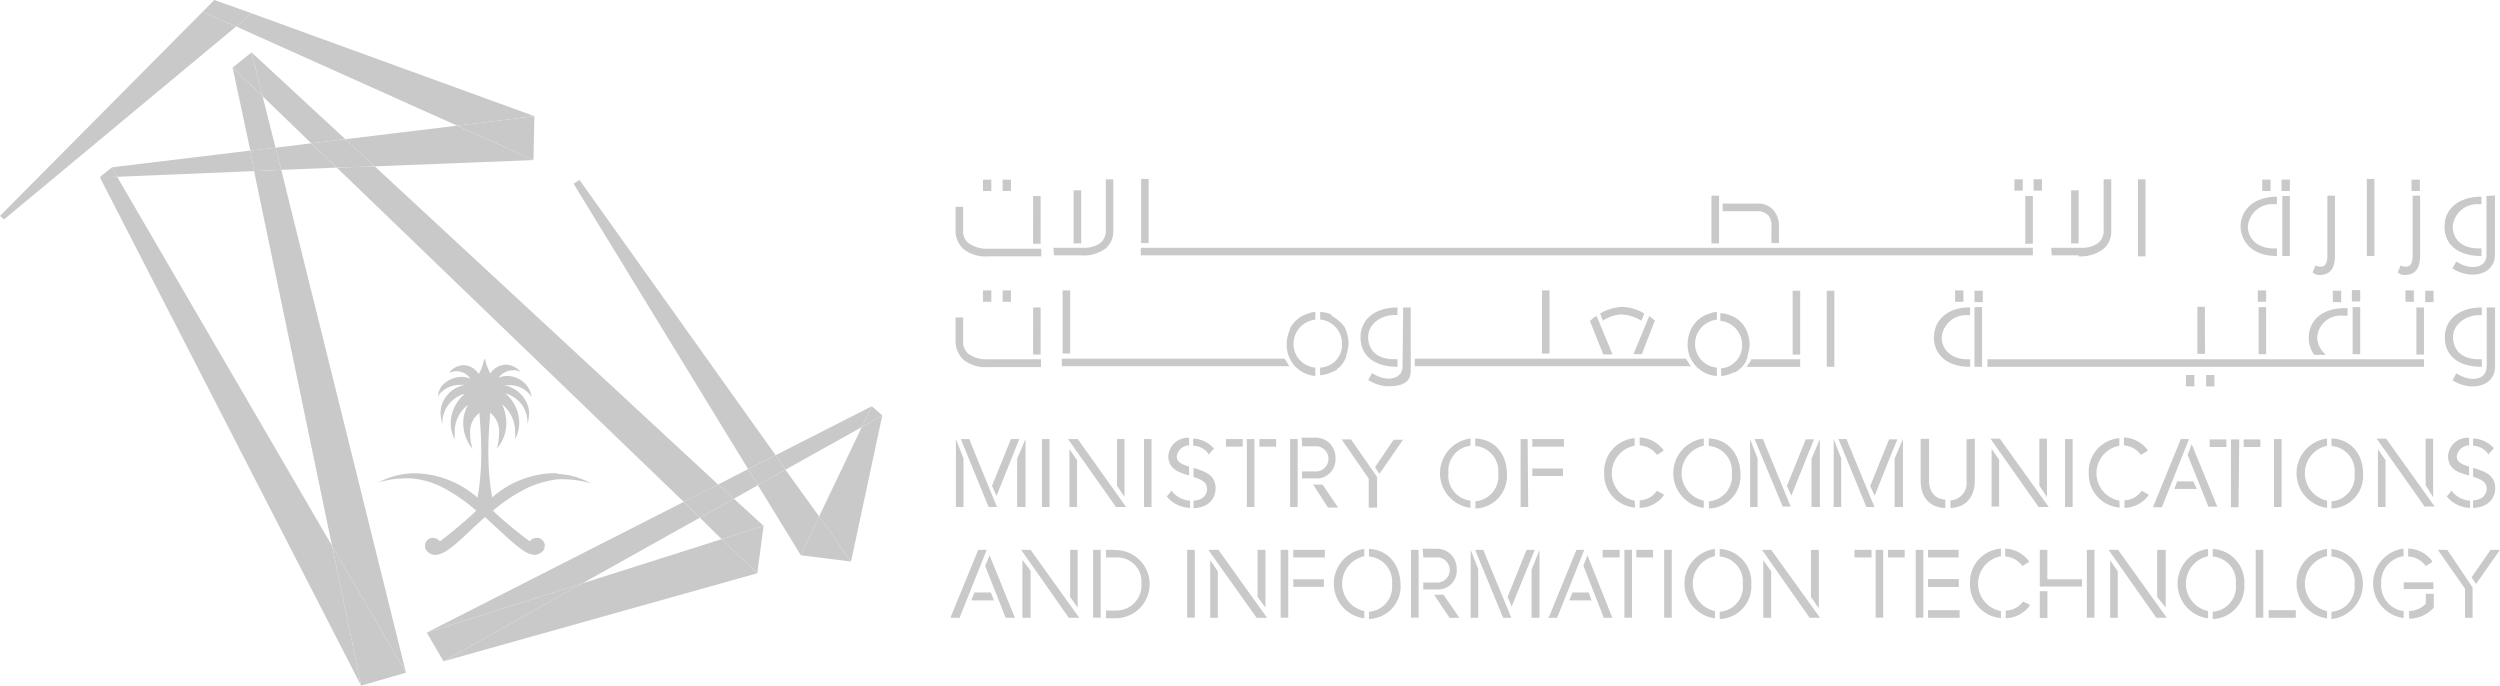 <svg xmlns="http://www.w3.org/2000/svg" viewBox="0 0 299.22 82.06"><defs><style>.cls-1{fill:#c9c9c9;}</style></defs><g id="Layer_2" data-name="Layer 2"><g id="Layer_1-2" data-name="Layer 1"><path class="cls-1" d="M66.64,56.63h-.41a11.58,11.58,0,0,0-7.33,2.91A33,33,0,0,1,58.45,54c0-1.93.15-3.55.22-4.61a2.89,2.89,0,0,1,1.06,2.53,7.34,7.34,0,0,1-.26,1.78,4.69,4.69,0,0,0,1.13-3.06,5,5,0,0,0-.53-2.27,4.3,4.3,0,0,1,1.59,3.55,3.19,3.19,0,0,1,0,.65,4.5,4.5,0,0,0,.49-2,4.7,4.7,0,0,0-1.66-3.48,3.56,3.56,0,0,1,2.64,3.56c0,.9,0,.94,0,.07a3.81,3.81,0,0,0,.19-1.21,2.9,2.9,0,0,0-.23-1.21,3.79,3.79,0,0,0-2.72-2.19,2.2,2.2,0,0,1,.49,0,3,3,0,0,1,2.2.76,3.08,3.08,0,0,1,.56.64,2.72,2.72,0,0,0-.56-1.36A3,3,0,0,0,60.68,45a3.13,3.13,0,0,0-1,.19,2.18,2.18,0,0,1,1.85-.87,1.67,1.67,0,0,1,.79.19,2.45,2.45,0,0,0-1.78-.87,2.29,2.29,0,0,0-1.85,1.06,3.2,3.2,0,0,1-.26-.56A3.75,3.75,0,0,1,58.07,43,.08.08,0,0,0,58,43a.08.08,0,0,0-.07.07,9.13,9.13,0,0,1-.34,1.14,5.52,5.52,0,0,1-.3.56,2.19,2.19,0,0,0-1.78-1.06,2.27,2.27,0,0,0-1.78.91,2.67,2.67,0,0,1,.84-.19,2,2,0,0,1,1.73.91,2.29,2.29,0,0,0-1-.23,3.19,3.19,0,0,0-2.35,1,2.26,2.26,0,0,0-.53,1.36,1.9,1.9,0,0,1,.53-.64,3.21,3.21,0,0,1,2.16-.76,2.78,2.78,0,0,1,.56,0,3.55,3.55,0,0,0-2.72,2.19,3,3,0,0,0-.22,1.17,4.63,4.63,0,0,0,.22,1.29v-.08a3.59,3.59,0,0,1,2.69-3.51,4.7,4.7,0,0,0-1.7,3.48,4.54,4.54,0,0,0,.49,2,4.59,4.59,0,0,1,0-.76,4,4,0,0,1,1.59-3.4,4.29,4.29,0,0,0-.57,2.23,4.74,4.74,0,0,0,1.13,3.06,5.06,5.06,0,0,1-.3-1.77,2.79,2.79,0,0,1,1.1-2.54c.07,1.06.22,2.65.22,4.5a30,30,0,0,1-.45,5.63,11.67,11.67,0,0,0-7.33-2.91H49.3a9.35,9.35,0,0,0-4,1.1l0,0a0,0,0,0,0,0,0h0a10.91,10.91,0,0,1,3.1-.49,6.12,6.12,0,0,1,.87,0,10.07,10.07,0,0,1,3.55,1A19.73,19.73,0,0,1,57,61.13a54.62,54.62,0,0,1-4.34,3.66,1.14,1.14,0,0,0-.8-.41.43.43,0,0,0-.22,0,1,1,0,0,0-.76.75.55.55,0,0,0,0,.23.8.8,0,0,0,.23.6,1.33,1.33,0,0,0,1,.46,2.12,2.12,0,0,0,.76-.19c1.21-.49,2.76-2.16,4.68-3.89.19-.16.34-.31.49-.46.19.19.34.3.49.46,1.93,1.73,3.48,3.32,4.69,3.89a3,3,0,0,0,.75.19,1.5,1.5,0,0,0,1-.46.79.79,0,0,0,.22-.6.51.51,0,0,0,0-.23,1,1,0,0,0-.76-.75c-.08,0-.15,0-.23,0a1,1,0,0,0-.79.41A48.3,48.3,0,0,1,59,61.13a19.48,19.48,0,0,1,4.19-2.76,12,12,0,0,1,3.55-1,6.56,6.56,0,0,1,.87,0,11.13,11.13,0,0,1,3.1.49h0l0,0s0,0,0,0a8.71,8.71,0,0,0-4-1.14Z"></path><polygon class="cls-1" points="0 25.84 0.49 26.26 28.26 3.17 24.22 1.44 0 25.84"></polygon><polygon class="cls-1" points="30.11 1.59 28.26 3.17 54.71 15.04 63.96 13.9 30.11 1.59"></polygon><polygon class="cls-1" points="25.65 0 24.22 1.44 28.26 3.17 30.11 1.59 25.65 0"></polygon><polygon class="cls-1" points="32.98 17.68 33.66 20.33 40.31 20.06 37.25 17.15 32.98 17.68"></polygon><polygon class="cls-1" points="63.85 19.16 54.71 15.04 41.33 16.66 44.85 19.91 63.85 19.16"></polygon><polygon class="cls-1" points="30.41 20.48 29.96 18.02 13.41 20.02 14.02 21.16 30.41 20.48"></polygon><polygon class="cls-1" points="63.96 13.9 54.71 15.04 63.85 19.16 63.96 13.9"></polygon><polygon class="cls-1" points="14.02 21.16 11.94 21.2 43.22 82.06 39.74 65.32 14.02 21.16"></polygon><polygon class="cls-1" points="13.41 20.02 11.94 21.2 14.02 21.16 13.41 20.02"></polygon><polygon class="cls-1" points="31.43 11.52 27.84 8.09 29.96 18.02 32.98 17.68 31.43 11.52"></polygon><polygon class="cls-1" points="39.74 65.32 48.59 80.51 33.66 20.33 30.41 20.48 39.74 65.32"></polygon><polygon class="cls-1" points="29.96 18.02 30.41 20.48 33.66 20.33 32.98 17.68 29.96 18.02"></polygon><polygon class="cls-1" points="43.22 82.06 48.59 80.51 39.74 65.32 43.22 82.06"></polygon><polygon class="cls-1" points="44.85 19.91 40.31 20.06 81.83 60.07 85.95 57.99 44.85 19.91"></polygon><polygon class="cls-1" points="37.25 17.15 41.33 16.66 30.11 6.27 31.43 11.52 37.25 17.15"></polygon><polygon class="cls-1" points="86.37 64.53 91.39 62.94 87.84 59.69 83.76 61.96 86.37 64.53"></polygon><polygon class="cls-1" points="41.33 16.66 37.25 17.15 40.31 20.06 44.85 19.91 41.33 16.66"></polygon><polygon class="cls-1" points="30.11 6.27 27.84 8.09 31.43 11.52 30.11 6.27"></polygon><polygon class="cls-1" points="69.7 69.82 53.08 79.15 90.64 68.61 86.37 64.53 69.7 69.82"></polygon><polygon class="cls-1" points="90.64 68.61 91.39 62.94 86.37 64.53 90.64 68.61"></polygon><polygon class="cls-1" points="83.76 61.96 81.83 60.07 51.08 75.71 69.7 69.82 83.76 61.96"></polygon><polygon class="cls-1" points="85.95 57.99 87.84 59.69 90.71 58.07 89.54 56.14 85.95 57.99"></polygon><polygon class="cls-1" points="103.14 51.12 104.35 48.62 92.83 54.48 94 56.22 103.14 51.12"></polygon><polygon class="cls-1" points="81.83 60.07 83.76 61.96 87.84 59.69 85.95 57.99 81.83 60.07"></polygon><polygon class="cls-1" points="51.08 75.71 53.08 79.15 69.7 69.82 51.08 75.71"></polygon><polygon class="cls-1" points="103.14 51.12 98.04 61.81 101.86 67.21 105.6 49.72 103.14 51.12"></polygon><polygon class="cls-1" points="105.6 49.72 104.35 48.62 103.14 51.12 105.6 49.72"></polygon><polygon class="cls-1" points="94 56.22 90.71 58.07 95.85 66.46 98.04 61.81 94 56.22"></polygon><polygon class="cls-1" points="69.36 21.54 68.65 21.99 89.54 56.14 92.83 54.48 69.36 21.54"></polygon><polygon class="cls-1" points="92.83 54.48 89.54 56.14 90.71 58.07 94 56.22 92.83 54.48"></polygon><polygon class="cls-1" points="95.85 66.46 101.86 67.21 98.04 61.81 95.85 66.46"></polygon><path class="cls-1" d="M124.71,60.68V52.55h.91v8.13Zm12.21,0h.9V52.55h-.9Zm110.24,0h.91V52.55h-.91Zm25.92-8.13h-.91v8.13h.91ZM142.32,56.9V55.84c-.87-.26-1.47-.53-1.47-1.21a1.5,1.5,0,0,1,1.47-1.32V52.4a2.35,2.35,0,0,0-2.49,2.19c0,1.55,1.32,2,2.49,2.31Zm.53-3.55a2.27,2.27,0,0,1,1.74.9l.07.15.64-.71-.07-.08a3.57,3.57,0,0,0-2.42-1.13l0,.87Zm-.53,6.57a3,3,0,0,1-2-1.06l-.08-.15-.6.72.07.07a3.76,3.76,0,0,0,2.73,1.29v-.87Zm.53-3.89v1.06c.91.3,1.62.6,1.62,1.43,0,.64-.45,1.36-1.62,1.4v.91c1.93-.08,2.64-1.29,2.64-2.35C145.53,56.82,144.1,56.37,142.85,56Zm12.47-3.48h-.91v8.13h.91Zm.52.87h1.48a1.51,1.51,0,1,1,0,3h-1.48v.84h2a2.28,2.28,0,0,0,2-2.42,2.37,2.37,0,0,0-2.5-2.46h-1.58C155.84,52.48,155.84,53.42,155.84,53.42ZM158.3,58h-1.13l1.77,2.75h1.21L158.3,58Zm3.4-5.41h-1.13l3.25,4.69v3.47h1V57.09Zm3.4,4.12,2.83-4.08H166.8l-2.23,3.29.53.79Zm-45.83,2.65L122,52.55h-1l-2.27,5.59ZM116,52.55h-1l3.32,8.13h1Zm5.74,2.35v5.78h1V52.55h0Zm-7.33-2.35h0v8.13h.91V54.86l-.91-2.31Zm100,6.77,2-5,.72-1.74h-1l-2.26,5.59Zm2.41-4.42v5.78h1V52.55h0ZM211,52.55h-1l3.33,8,0,.08h1Zm-1.54,0h0v8.13h.9V54.86l-.9-2.31Zm11.56,0h-1l.08.15,3.25,7.9,0,.08h1L221,52.55Zm3.36,6.77,2-5,.72-1.74h-1l-2.26,5.59Zm2.38-4.42v5.78h1V52.55h0Zm-7.29-2.35h0v8.13h.9V54.86l-.9-2.31Zm-70.73,0h-2v.91h2Zm2,0v.91h2v-.91Zm-1.51,8.13h.91V52.55h-.91ZM176,59.92a3,3,0,0,1-2.64-3.29A3,3,0,0,1,176,53.35v-.87a4.19,4.19,0,0,0,0,8.31v-.87Zm.57-7.44v.9a3,3,0,0,1,2.75,3.29A3,3,0,0,1,176.59,60v.86a3.89,3.89,0,0,0,3.77-4.15c0-2.46-1.58-4.16-3.77-4.23Zm6.83.07v.91h3.78v-.91Zm-.56,0H182v8.13h.91Zm.56,4.42h3.67v-.9h-3.67Zm14.93,1.78-.08.07a2.54,2.54,0,0,1-2,1.06v.91a3.68,3.68,0,0,0,2.84-1.44l.07-.15Zm-2.08-5.44a2.73,2.73,0,0,1,2,1.06l.08.07.79-.49-.08-.15a3.71,3.71,0,0,0-2.79-1.44v.91A0,0,0,0,1,196.27,53.31Zm-.6,6.61a3.34,3.34,0,0,1,0-6.57v-.91A4,4,0,0,0,192,56.6a4,4,0,0,0,3.71,4.15Zm8.27,0a3.36,3.36,0,0,1,0-6.57v-.87a4.19,4.19,0,0,0,0,8.31v-.87Zm.6-7.44v.9a3,3,0,0,1,2.76,3.29A3,3,0,0,1,204.54,60v.86a3.9,3.9,0,0,0,3.78-4.15c-.07-2.46-1.58-4.16-3.78-4.23Zm74,7.44a3.36,3.36,0,0,1,0-6.57v-.87a4.19,4.19,0,0,0,0,8.31v-.87Zm.53-7.44v.9a3,3,0,0,1,2.76,3.29A3,3,0,0,1,279.05,60v.86a3.9,3.9,0,0,0,3.78-4.15c0-2.46-1.52-4.16-3.78-4.23Zm-46.17,7.33c-1.29-.08-2-.91-2-2.35V52.52h-1v5c0,2,1.06,3.21,2.95,3.29v-1Zm2.49-7.26v5a2.07,2.07,0,0,1-1.92,2.34v.91c1.85-.07,2.91-1.32,2.91-3.29v-5l-1,.07Zm18.29,7.37a3.34,3.34,0,0,1,0-6.57v-.91A4,4,0,0,0,250,56.6a4,4,0,0,0,3.7,4.15Zm.53-6.61a2.73,2.73,0,0,1,2,1.06l.07.07.8-.49L257,53.8a3.72,3.72,0,0,0-2.79-1.44v.91A0,0,0,0,1,254.19,53.31Zm2.15,5.44-.07.07a2.55,2.55,0,0,1-2,1.06v.91a3.66,3.66,0,0,0,2.83-1.44l.07-.15ZM129,52.55h-1.17l5.74,8.13h1.21Zm5.59,6.92V52.55h-.9v5.59ZM128,53.76v6.92h.91v-5.6Zm138.47-1.17h-2v.91h2Zm1.55,0h-1v8.12h.91l.08-8.12Zm.52,0v.91h2v-.91ZM245,59.5v-7h-.91v5.63Zm-5.63-7h-1.14L244,60.68h1.21l-5.82-8.13Zm-1,1.21v6.92h.9v-5.6Zm47.22-1.21h-1.13l5.74,8.13h1.21l-5.82-8.13Zm5.63,7v-7h-.9v5.59Zm-6.61-5.74v6.92h.91v-5.6Zm-22.1,3.86h-1.93l-.34.9h2.69Zm-.19-4.46-.49,1.28,2.49,6.2h1.06Zm-.3-.61h-1l-3.25,7.94-.08.22h1.06L262,52.55Z"></path><path class="cls-1" d="M295.52,56.9V55.84c-.87-.26-1.47-.53-1.47-1.21a1.5,1.5,0,0,1,1.47-1.32V52.4A2.35,2.35,0,0,0,293,54.59c0,1.59,1.28,2,2.49,2.31Z"></path><path class="cls-1" d="M296,53.35a2.27,2.27,0,0,1,1.74.9l.07.15.65-.71,0-.08A3.57,3.57,0,0,0,296,52.48v.87Z"></path><path class="cls-1" d="M295.52,59.92a3,3,0,0,1-2-1.06l-.08-.15-.6.72.08.07a3.72,3.72,0,0,0,2.72,1.29v-.87Z"></path><path class="cls-1" d="M296,56v1.06c.91.3,1.63.6,1.63,1.43,0,.64-.46,1.36-1.63,1.4v.91c1.93-.08,2.65-1.29,2.65-2.35C298.69,56.82,297.26,56.37,296,56Z"></path><rect class="cls-1" x="142.09" y="65.81" width="0.91" height="8.12"></rect><rect class="cls-1" x="199.18" y="65.81" width="0.91" height="8.12"></rect><polygon class="cls-1" points="292.91 65.81 291.78 65.81 295.03 70.46 295.03 73.94 295.94 73.94 295.94 70.31 292.91 65.81"></polygon><polygon class="cls-1" points="296.35 69.89 299.22 65.81 298.09 65.81 295.82 69.1 296.35 69.89"></polygon><polygon class="cls-1" points="177.53 65.81 176.59 65.81 176.62 65.97 179.87 73.86 179.91 73.94 180.89 73.94 177.53 65.81"></polygon><polygon class="cls-1" points="180.93 72.58 182.97 67.59 183.69 65.81 182.71 65.81 180.44 71.44 180.93 72.58"></polygon><polygon class="cls-1" points="176.02 65.81 176.02 65.81 176.02 73.94 176.93 73.94 176.93 68.12 176.02 65.81"></polygon><polygon class="cls-1" points="183.31 68.19 183.31 73.94 184.26 73.94 184.26 65.81 184.26 65.81 183.31 68.19"></polygon><rect class="cls-1" x="194.42" y="65.81" width="0.91" height="8.12"></rect><rect class="cls-1" x="195.85" y="65.81" width="2" height="0.91"></rect><rect class="cls-1" x="191.81" y="65.81" width="2.04" height="0.91"></rect><path class="cls-1" d="M163.29,73.14a3.36,3.36,0,0,1,0-6.57V65.7a4.19,4.19,0,0,0,0,8.31v-.87Z"></path><path class="cls-1" d="M163.85,65.7v.91a3,3,0,0,1,2.76,3.28,3,3,0,0,1-2.76,3.33v.87a3.91,3.91,0,0,0,3.78-4.16c-.07-2.45-1.58-4.15-3.78-4.23Z"></path><path class="cls-1" d="M205.26,73.14a3.36,3.36,0,0,1,0-6.57V65.7a4.19,4.19,0,0,0,0,8.31v-.87Z"></path><path class="cls-1" d="M205.83,65.7v.91a3,3,0,0,1,2.76,3.28,3,3,0,0,1-2.76,3.33v.87a3.92,3.92,0,0,0,3.78-4.16,4,4,0,0,0-3.78-4.23Z"></path><rect class="cls-1" x="230.76" y="69.33" width="3.66" height="0.91"></rect><rect class="cls-1" x="230.76" y="73.03" width="3.78" height="0.91"></rect><polygon class="cls-1" points="118.44 66.46 117.91 67.74 120.37 73.94 121.47 73.94 118.44 66.46"></polygon><polygon class="cls-1" points="118.59 70.91 116.63 70.91 116.25 71.86 118.97 71.86 118.59 70.91"></polygon><polygon class="cls-1" points="118.1 65.81 117.08 65.81 113.83 73.75 113.8 73.94 114.85 73.94 118.1 65.81"></polygon><polygon class="cls-1" points="128.98 72.73 128.98 65.81 128.08 65.81 128.08 71.44 128.98 72.73"></polygon><polygon class="cls-1" points="123.35 65.81 122.22 65.81 127.92 73.94 129.17 73.94 123.35 65.81"></polygon><polygon class="cls-1" points="122.37 67.02 122.37 73.94 123.35 73.94 123.35 68.31 122.37 67.02"></polygon><polygon class="cls-1" points="211.04 67.06 211.04 73.94 211.99 73.94 211.99 68.38 211.04 67.06"></polygon><polygon class="cls-1" points="217.69 72.8 217.69 65.81 216.75 65.81 216.75 71.44 217.69 72.8"></polygon><polygon class="cls-1" points="216.6 73.94 217.84 73.94 211.99 65.81 210.89 65.81 216.56 73.9 216.6 73.94"></polygon><polygon class="cls-1" points="259.21 72.73 259.21 65.81 258.19 65.81 258.19 71.44 259.21 72.73"></polygon><polygon class="cls-1" points="253.51 65.81 252.37 65.81 258.08 73.94 259.33 73.94 253.51 65.81"></polygon><polygon class="cls-1" points="252.56 67.06 252.56 73.94 253.47 73.94 253.47 68.38 252.56 67.06"></polygon><polygon class="cls-1" points="151.46 72.73 151.46 65.81 150.52 65.81 150.52 71.44 151.46 72.73"></polygon><polygon class="cls-1" points="144.85 67.06 144.85 73.94 145.76 73.94 145.76 68.38 144.85 67.06"></polygon><polygon class="cls-1" points="150.41 73.94 151.65 73.94 145.83 65.81 144.62 65.81 150.37 73.9 150.41 73.94"></polygon><rect class="cls-1" x="130.83" y="65.81" width="0.91" height="8.12"></rect><path class="cls-1" d="M133.52,65.81h-1.14v.91h1.14a2.89,2.89,0,0,1,3.09,3.1,3,3,0,0,1-3.09,3.25h-1.14V74h1.14a4.08,4.08,0,1,0,0-8.16Z"></path><rect class="cls-1" x="153.28" y="65.81" width="0.91" height="8.12"></rect><rect class="cls-1" x="154.79" y="65.81" width="3.78" height="0.91"></rect><rect class="cls-1" x="154.79" y="69.33" width="3.66" height="0.91"></rect><path class="cls-1" d="M170.35,66.72h1.48a1.51,1.51,0,1,1,0,3h-1.48v.83h2a2.26,2.26,0,0,0,2-2.41,2.37,2.37,0,0,0-2.5-2.46h-1.59A9,9,0,0,1,170.35,66.72Z"></path><polygon class="cls-1" points="172.77 71.18 171.64 71.18 173.49 73.94 174.66 73.94 172.77 71.18"></polygon><rect class="cls-1" x="168.88" y="65.81" width="0.91" height="8.12"></rect><polygon class="cls-1" points="190.15 70.91 188.22 70.91 187.81 71.86 190.49 71.86 190.15 70.91"></polygon><polygon class="cls-1" points="190 66.46 189.51 67.7 191.96 73.94 192.98 73.94 190 66.46"></polygon><polygon class="cls-1" points="189.62 65.81 188.68 65.81 185.43 73.75 185.24 73.94 186.37 73.94 189.62 65.81"></polygon><polygon class="cls-1" points="249.2 70.2 249.2 69.33 245.04 69.33 245.04 65.81 244.14 65.81 244.14 70.2 249.2 70.2"></polygon><rect class="cls-1" x="244.14" y="70.76" width="0.91" height="3.21"></rect><path class="cls-1" d="M288.27,66.61a2.63,2.63,0,0,1,2,1.06l.07.07.79-.49-.07-.15a3.68,3.68,0,0,0-2.83-1.44v1Z"></path><polygon class="cls-1" points="287.7 70.5 291.25 70.5 291.25 70.5 291.25 69.7 287.7 69.7 287.7 70.5"></polygon><path class="cls-1" d="M290.34,71.07v1.2a2.92,2.92,0,0,1-2,.87v.91a4,4,0,0,0,2.95-1.32l0,0V71.07Z"></path><path class="cls-1" d="M287.7,73.14A3.09,3.09,0,0,1,285,69.86a3.13,3.13,0,0,1,2.68-3.29v-.91a4.19,4.19,0,0,0,0,8.31Z"></path><rect class="cls-1" x="271.53" y="73.03" width="3.25" height="0.91"></rect><rect class="cls-1" x="224.49" y="65.81" width="0.91" height="8.12"></rect><rect class="cls-1" x="225.97" y="65.81" width="2" height="0.91"></rect><rect class="cls-1" x="221.96" y="65.81" width="2.04" height="0.91"></rect><rect class="cls-1" x="229.29" y="65.81" width="0.91" height="8.12"></rect><rect class="cls-1" x="230.76" y="69.33" width="3.66" height="0.91"></rect><rect class="cls-1" x="230.76" y="65.81" width="3.66" height="0.91"></rect><rect class="cls-1" x="249.77" y="65.81" width="0.91" height="8.12"></rect><rect class="cls-1" x="269.98" y="65.81" width="0.91" height="8.12"></rect><path class="cls-1" d="M278.52,73.14a3.36,3.36,0,0,1,0-6.57V65.7a4.19,4.19,0,0,0,0,8.31v-.87Z"></path><path class="cls-1" d="M279.05,65.7v.91a3,3,0,0,1,2.76,3.28,3,3,0,0,1-2.76,3.33v.87a4.22,4.22,0,0,0,0-8.39Z"></path><path class="cls-1" d="M264.28,73.14a3.36,3.36,0,0,1,0-6.57V65.7a4.19,4.19,0,0,0,0,8.31v-.87Z"></path><path class="cls-1" d="M264.84,65.7v.91a3,3,0,0,1,2.76,3.28,3,3,0,0,1-2.76,3.33v.87a3.92,3.92,0,0,0,3.78-4.16,4,4,0,0,0-3.78-4.23Z"></path><path class="cls-1" d="M239.49,73.14a3.34,3.34,0,0,1,0-6.57v-.91a4,4,0,0,0-3.7,4.16,4,4,0,0,0,3.7,4.15Z"></path><path class="cls-1" d="M240,66.61a2.7,2.7,0,0,1,2,1.06l.08.07.79-.49-.08-.15a3.71,3.71,0,0,0-2.79-1.44v.91A0,0,0,0,1,240,66.61Z"></path><path class="cls-1" d="M242.14,72l-.08.08a2.56,2.56,0,0,1-2,1v.91a3.66,3.66,0,0,0,2.83-1.44l.08-.15Z"></path><path class="cls-1" d="M211.68,25.8a2.06,2.06,0,0,1,.34,1.36v1.93h.91v-2a2.91,2.91,0,0,0-.6-1.85,2.35,2.35,0,0,0-2-.87h-4.15v.91h4.27a1.67,1.67,0,0,1,1.24.56Zm31.63-2.34h-.91v5.71h.91ZM263.9,36.72H263v5.63h.91ZM242.1,21.46h-1v1.36h1Zm14.69,0h-.9v9.22h.9Zm-8,9.22a4.54,4.54,0,0,0,2.9-.83,2.69,2.69,0,0,0,1-2.19V21.46h-.91v6a1.85,1.85,0,0,1-.72,1.67,3.27,3.27,0,0,1-1.89.53H245.5l.07.9,3.22,0Zm0-7.9h-.9v6.35h.9Zm-119.38,0h-.91v6.35h.91ZM198,38.54l.08-.15-.08-.08-.53-.42-.07-.07-1.89,4.57h1L198,38.54Zm7.75-15.12h-.91v5.71h.91ZM190.91,37.89c-.23.16-.34.31-.53.46l-.08.07,1.59,4H193l-1.89-4.57-.15.07Zm-5.45,4.5V34.76h-.9v7.55h.9v.08Zm11-4,.34-.87a5.6,5.6,0,0,0-2.64-.79,5.77,5.77,0,0,0-2.65.79l.34.87a4.1,4.1,0,0,1,2.27-.75,5,5,0,0,1,2.34.75ZM235,36.12V34.76h-1v1.36Zm-97.52-14.7h-.9v7.67h.9Zm105.83,8.24H136.54v.9H243.31v-.9Zm1.09-8.2h-1v1.36h1Zm37.18,20.93h.91V36.76h-.91Zm.91-7.67h-1v1.36h1Zm6.42,1.4V34.76h-1v1.36Zm-4.72-14.7h-.91v9.22h.91Zm3.62,11.49c1.63,0,1.85-1.29,1.85-2.42V23.42h-.9v7.07c0,.87-.15,1.43-.83,1.43a1.48,1.48,0,0,1-.42-.07l-.19-.08-.34.87.19.08A.94.94,0,0,0,287.81,32.91ZM297,30.64h0l0-.91h-.34c-2.34,0-3.1-1.43-3.1-2.64a2.94,2.94,0,0,1,3.1-2.65h.34v-.9h0c-2.68,0-4.42,1.4-4.42,3.59S294.24,30.64,297,30.64Zm-7.37-9.14h-1v1.36h1Zm-17.11,9.14h0l0-.91h-.42c-1.77,0-3.06-1.05-3.06-2.64a2.93,2.93,0,0,1,3.06-2.65h.42v-.9h0c-2.61,0-4.35,1.47-4.35,3.59C268.24,28.79,269.38,30.64,272.55,30.64Zm5.1,2.27c1.62,0,1.85-1.29,1.85-2.42V23.42h-.91v7.07c0,.87-.15,1.43-.83,1.43a1.47,1.47,0,0,1-.41-.07l-.19-.08-.34.87.19.08A.92.92,0,0,0,277.65,32.91Zm-3.55-2.27V23.46h-.91v7.18Zm-2.84,11.75V36.76h-.9v5.63Zm.53-20.89h-1v1.36h1Zm2.31,0h-1v1.36h1V21.5Zm5.14,14.66h1V34.8h-1Zm-.87,6.27a2.87,2.87,0,0,1-1-2,2.79,2.79,0,0,1,3-2.65h.64v-.9h-.3c-2.65,0-4.35,1.36-4.35,3.59a3.36,3.36,0,0,0,.65,2l1.32,0Zm-7.11-7.67h-1v1.36h1Zm-39.78,5.55c0,1.74,1.14,3.59,4.35,3.59h0V43h-.34c-1.77,0-3.06-1.05-3.06-2.64a2.92,2.92,0,0,1,3.06-2.64h.34V36.8h0C233.3,36.72,231.48,38.23,231.48,40.31Zm30.19,5.93h1V44.88h-1Zm-43-2.34h.91V34.8h-.91Zm17.68-7.74h1V34.8h-1Zm0,7.74h.91V36.76h-.91ZM209.08,43a.59.59,0,0,0,.07-.26.14.14,0,0,1,0-.08l0-.07a.51.51,0,0,0,.07-.23,5.13,5.13,0,0,0,.19-1.13,4.41,4.41,0,0,0-.53-2,3.33,3.33,0,0,0-1.58-1.4,3.64,3.64,0,0,0-1.4-.34v.91a2.89,2.89,0,0,1,2.61,2.91A2.74,2.74,0,0,1,206,44.09V45a3.65,3.65,0,0,0,1.47-.42h0a.14.14,0,0,1,.08,0l.07,0a.8.8,0,0,0,.23-.16l.07,0c.08-.08.19-.08.23-.19s.08-.08.19-.15l0,0,.07-.08a3.38,3.38,0,0,0,.57-.75l0-.12Zm5.48-.56h.9V34.8h-.9Zm-4.95.6a2.54,2.54,0,0,1-.42.64l-.15.23h6.42V43h-5.85v0Zm88,.8v.07a.4.4,0,0,0,0,.15c-.08.8-.64,1.29-1.7,1.29a3.7,3.7,0,0,1-1.74-.57l-.19-.08-.45.84.19.07a4.35,4.35,0,0,0,2.15.64c1.66,0,2.76-.9,2.76-2.38V36.8h-1v7Zm-.57.07h0l0-.91h-.34c-2.34,0-3.1-1.39-3.1-2.64,0-1.62,1.63-2.64,3.1-2.64h.34V36.8h0c-2.68,0-4.42,1.4-4.42,3.59S294.24,43.9,297,43.9Zm-33,2.34h1V44.88h-1ZM297.6,23.46v7.22h0c-.08.79-.64,1.28-1.7,1.28a3.68,3.68,0,0,1-1.74-.56l-.19-.08-.45.83.19.08a4.35,4.35,0,0,0,2.15.64c1.66,0,2.76-.91,2.76-2.42V23.39l-1,.07ZM237.87,43.9h52.25V43H237.87Zm52.4-7.74h1V34.8h-1Zm-1.06,6.27h.91V36.8h-.91ZM120,34.76v1.36h1V34.76Zm-4-5.59a1.85,1.85,0,0,1-.72-1.67V24.75h-.91v2.91a2.89,2.89,0,0,0,1,2.19,4.23,4.23,0,0,0,2.91.83h6.35v-.91h-6.76a3.9,3.9,0,0,1-1.85-.6Zm5-7.67h-1v1.36h1Zm2.65,20.93h.9V36.8h-.9Zm0-13.26h.9V23.46h-.9Zm-5-7.67h-1v1.36h1V21.5Zm0,13.26h-1v1.36h1V34.76Zm13.6-4.95a2.68,2.68,0,0,0,1-2.19V21.46h-.9v6a1.85,1.85,0,0,1-.72,1.67,3.27,3.27,0,0,1-1.66.53h-3.9l.08.9h3.21a4.27,4.27,0,0,0,2.91-.79ZM116,42.43a1.84,1.84,0,0,1-.72-1.66V38h-.91v2.91a3,3,0,0,0,1,2.19,4.23,4.23,0,0,0,2.91.83h6.31V43h-6.68a3.3,3.3,0,0,1-1.89-.6Zm51.26,1.47h0l0-.91h-.41c-2.35,0-3.1-1.39-3.1-2.64,0-1.62,1.62-2.64,3.1-2.64h.41V36.8h0c-2.68,0-4.42,1.4-4.42,3.59S164.5,43.9,167.25,43.9Zm.61-.07V44c-.08.83-.72,1.32-1.74,1.32a3.7,3.7,0,0,1-1.74-.57l-.19-.07-.45.83.19.07a4.36,4.36,0,0,0,2.15.65c1.36,0,2.76-.23,2.76-1.86V36.8h-.91l-.07,7Zm-39.78-1.44V34.76h-.91v7.55h.91v.08Zm74.31-3h0a4.29,4.29,0,0,0-.41,1.78A3.72,3.72,0,0,0,205.49,45V44a2.84,2.84,0,0,1-2.61-2.83,2.92,2.92,0,0,1,2.61-2.91v-.91a1.72,1.72,0,0,0-.79.16A3.45,3.45,0,0,0,202.39,39.44ZM201.82,43l0-.07H169.33v.9h33.06l-.19-.22a4.36,4.36,0,0,0-.38-.61Zm-48,0,0-.07H127.09v.9h27.24l-.15-.22a4.07,4.07,0,0,0-.41-.61Zm5.59-5.32a3.43,3.43,0,0,0-1.4-.34v.9a2.89,2.89,0,0,1,2.61,2.91A2.73,2.73,0,0,1,158,44v.91a3.81,3.81,0,0,0,1.47-.41h0a.14.14,0,0,1,.08,0l0,0c.07,0,.18-.08.22-.15a.14.14,0,0,1,.08,0c.07-.07.19-.07.22-.19s.08-.07.23-.19l.08-.07A3.72,3.72,0,0,0,161,43l.08-.22h0a.68.68,0,0,0,.07-.27.1.1,0,0,1,0-.07l0,0a.53.53,0,0,0,.08-.23,5.8,5.8,0,0,0,.18-1.13,4.53,4.53,0,0,0-.52-2,4.68,4.68,0,0,0-1.59-1.32Zm-5,1.73h0a4.29,4.29,0,0,0-.41,1.78A3.72,3.72,0,0,0,157.43,45V44a2.84,2.84,0,0,1-2.61-2.83,2.92,2.92,0,0,1,2.61-2.91v-.91a1.75,1.75,0,0,0-.79.16A3.56,3.56,0,0,0,154.33,39.44Z"></path></g></g></svg>